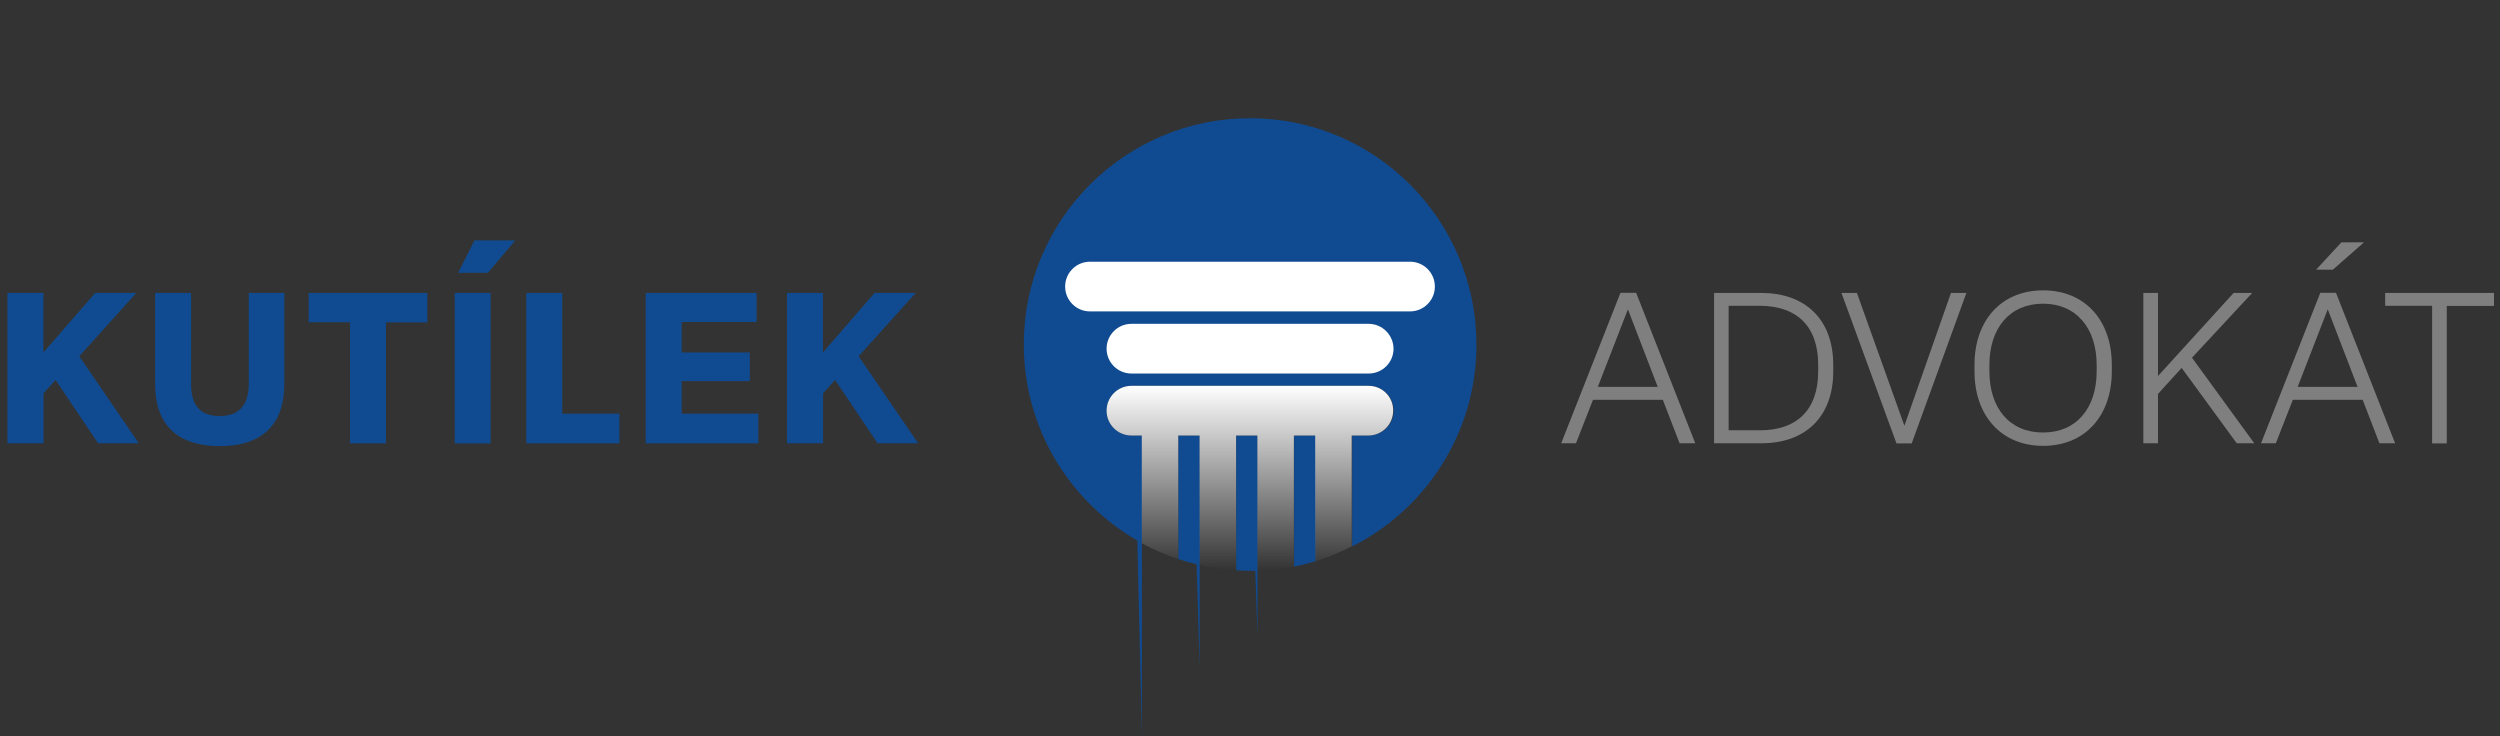<?xml version="1.0" encoding="utf-8"?>
<!-- Generator: Adobe Illustrator 27.1.1, SVG Export Plug-In . SVG Version: 6.00 Build 0)  -->
<svg version="1.1" id="Vrstva_1" xmlns="http://www.w3.org/2000/svg" xmlns:xlink="http://www.w3.org/1999/xlink" x="0px" y="0px"
	 viewBox="0 0 1911.5 563.1" style="enable-background:new 0 0 1911.5 563.1;" xml:space="preserve">
<rect x="0" y="0" width="1911.5" height="563.1" fill="#333333" stroke="none"/>
<style type="text/css">
	.st0{fill:#104B91;}
	.st1{fill:#7F7F7F;}
	.st2{fill:none;}
	.st3{fill:#FFFFFF;}
	.st4{fill:url(#SVGID_1_);}
	.st5{fill:url(#SVGID_00000037685934225955974700000014688225387408354972_);}
</style>
<g>
	<path class="st0" d="M5.7,338.9V224h27.5v45.5L72.8,224h31.4l-43.6,48.4l45.5,66.5H75l-32.5-48.4l-9.2,10.2v38.2H5.7z"/>
	<path class="st0" d="M118.6,293.7V224h27.5v69.5c0,15.7,6.3,24.6,21.9,24.6c15.2,0,22.2-8.6,22.2-24.8V224h27.2v69.8
		c0,30.4-16.7,47.3-49.4,47.3S118.6,324.3,118.6,293.7z"/>
	<path class="st0" d="M267.6,338.9v-92.5H236V224h90.7v22.5h-31.6v92.5H267.6z"/>
	<path class="st0" d="M347.7,338.9V224h27.4v115H347.7z M350.3,208.6l12.5-24.8H394l-21,24.8H350.3z"/>
	<path class="st0" d="M402.4,338.9V224h27.5v92.3h43.7v22.7H402.4z"/>
	<path class="st0" d="M493.7,338.9V224h84.8v22.2h-57.3v23.3h52.1v21.9h-52.1v24.9h58.6v22.7H493.7z"/>
	<path class="st0" d="M601.7,338.9V224h27.5v45.5l39.5-45.5h31.4l-43.6,48.4l45.5,66.5H671l-32.5-48.4l-9.2,10.2v38.2H601.7z"/>
	<path class="st1" d="M1284.2,338.9l-12.8-33.2H1218l-13,33.2h-11.3l45.3-115h12l45.2,115H1284.2z M1221.7,295.8h45.8l-22.8-59.3
		L1221.7,295.8z"/>
	<path class="st1" d="M1310.6,338.9V224h36.4c32.4,0,54.7,19.4,54.7,55v4.9c0,35.5-22,55-54.7,55H1310.6z M1321.7,329h24.1
		c27.4,0,44.4-14.9,44.4-45.2V279c0-30-16.8-45.2-44.7-45.2h-23.8V329z"/>
	<path class="st1" d="M1450,338.9L1408,224h11.8l36.3,101.5l35.6-101.5h11.8l-41.8,115H1450z"/>
	<path class="st1" d="M1509.7,283.9V279c0-34.2,20.6-57,52.5-57s52.5,22.8,52.5,57v4.9c0,34.2-20.6,57-52.5,57
		S1509.7,318,1509.7,283.9z M1603.1,283.9V279c0-28-15.5-46.8-41-46.8c-25.6,0-41,18.8-41,46.8v4.9c0,28.2,15.4,46.8,41,46.8
		S1603.1,312,1603.1,283.9z"/>
	<path class="st1" d="M1638.8,338.9V224h11.2v63.5l57.8-63.5h14.2l-46,49.5l47.6,65.4h-13.4l-42.1-57.6l-18.1,19.9v37.7H1638.8z"/>
	<path class="st1" d="M1819.3,338.9l-12.8-33.2h-53.4l-13,33.2h-11.3l45.3-115h12l45.2,115H1819.3z M1756.8,295.8h45.8l-22.8-59.3
		L1756.8,295.8z M1807.5,185.3l-23.8,20.9h-12.8l19.3-20.9H1807.5z"/>
	<path class="st1" d="M1859.6,338.9V233.8h-35.9V224h83.2v9.9h-36.1v105.1H1859.6z"/>
</g>
<g>
	<g>
		<path class="st0" d="M917.3,333h-16.3v94.5c4.6,1.5,9.2,2.8,13.9,3.9l2.4,79.3V342.5h0V333z"/>
		<path class="st0" d="M945.2,436c3.5,0.2,7,0.5,10.5,0.5c1.4,0,2.7-0.1,4.1-0.2l1.7,50.1v-50.2c0,0,0,0,0,0V333h-16.3V436z"/>
		<path class="st0" d="M989.5,433.2c5.6-1.1,11-2.5,16.3-4.1V333h-16.3V433.2z"/>
		<path class="st0" d="M955.8,90.4c-95.6,0-173,77.5-173,173c0,64.1,35,120,86.8,149.9l3.5,149.6V342.5h0V333h-7.9
			c-10.5,0-19-8.5-19-19c0-10.5,8.5-19,19-19h181.4c10.5,0,19,8.5,19,19c0,10.5-8.5,19-19,19h-12.7v84.8c56.3-28.5,95-86.8,95-154.3
			C1128.8,167.9,1051.3,90.4,955.8,90.4z"/>
	</g>
	<g>
		<path class="st2" d="M955.8,90.5c-95.5,0-173,77.5-173,173c0,65.6,36.5,122.6,90.2,151.9V333h-7.9c-10.5,0-19-8.5-19-19
			c0-10.5,8.5-19,19-19h181.4c10.5,0,19,8.5,19,19c0,10.5-8.5,19-19,19h-12.7v84.8c56.3-28.5,95-86.8,95-154.3
			C1128.8,167.9,1051.3,90.5,955.8,90.5z M1046.4,285.5H865.1c-10.5,0-19-8.5-19-19c0-10.5,8.5-19,19-19h181.4c10.5,0,19,8.5,19,19
			C1065.4,277,1056.9,285.5,1046.4,285.5z M1078.1,238.1H833.4c-10.5,0-19-8.5-19-19c0-10.5,8.5-19,19-19h244.7c10.5,0,19,8.5,19,19
			C1097.1,229.6,1088.6,238.1,1078.1,238.1z"/>
		<path class="st2" d="M989.5,333v100.2c5.6-1.1,11-2.5,16.3-4.1V333H989.5z"/>
		<path class="st2" d="M945.2,333v103c3.5,0.2,7,0.5,10.5,0.5c2,0,3.9-0.2,5.8-0.3V333H945.2z"/>
		<path class="st2" d="M900.9,333v94.5c5.3,1.8,10.8,3.3,16.3,4.6V333H900.9z"/>
		<path class="st3" d="M1078.1,200.1H833.4c-10.5,0-19,8.5-19,19c0,10.5,8.5,19,19,19h244.7c10.5,0,19-8.5,19-19
			C1097.1,208.6,1088.6,200.1,1078.1,200.1z"/>
		<path class="st3" d="M1046.4,247.6H865.1c-10.5,0-19,8.5-19,19c0,10.5,8.5,19,19,19h181.4c10.5,0,19-8.5,19-19
			C1065.4,256.1,1056.9,247.6,1046.4,247.6z"/>
		<linearGradient id="SVGID_1_" gradientUnits="userSpaceOnUse" x1="955.757" y1="295.029" x2="955.757" y2="436.202">
			<stop  offset="0" style="stop-color:#FFFFFF"/>
			<stop  offset="1" style="stop-color:#FFFFFF;stop-opacity:0"/>
		</linearGradient>
		<path class="st4" d="M1046.4,295H865.1c-10.5,0-19,8.5-19,19c0,10.5,8.5,19,19,19h7.9v82.4c8.9,4.8,18.2,8.8,27.9,12.1V333h16.3
			V432c9.1,2.1,18.4,3.3,27.9,3.9V333h16.3v103.2c9.5-0.3,18.9-1.3,27.9-3.1V333h16.3v96.1c9.7-2.9,19-6.8,27.9-11.3V333h12.7
			c10.5,0,19-8.5,19-19C1065.4,303.5,1056.9,295,1046.4,295z"/>
	</g>
</g>
</svg>
